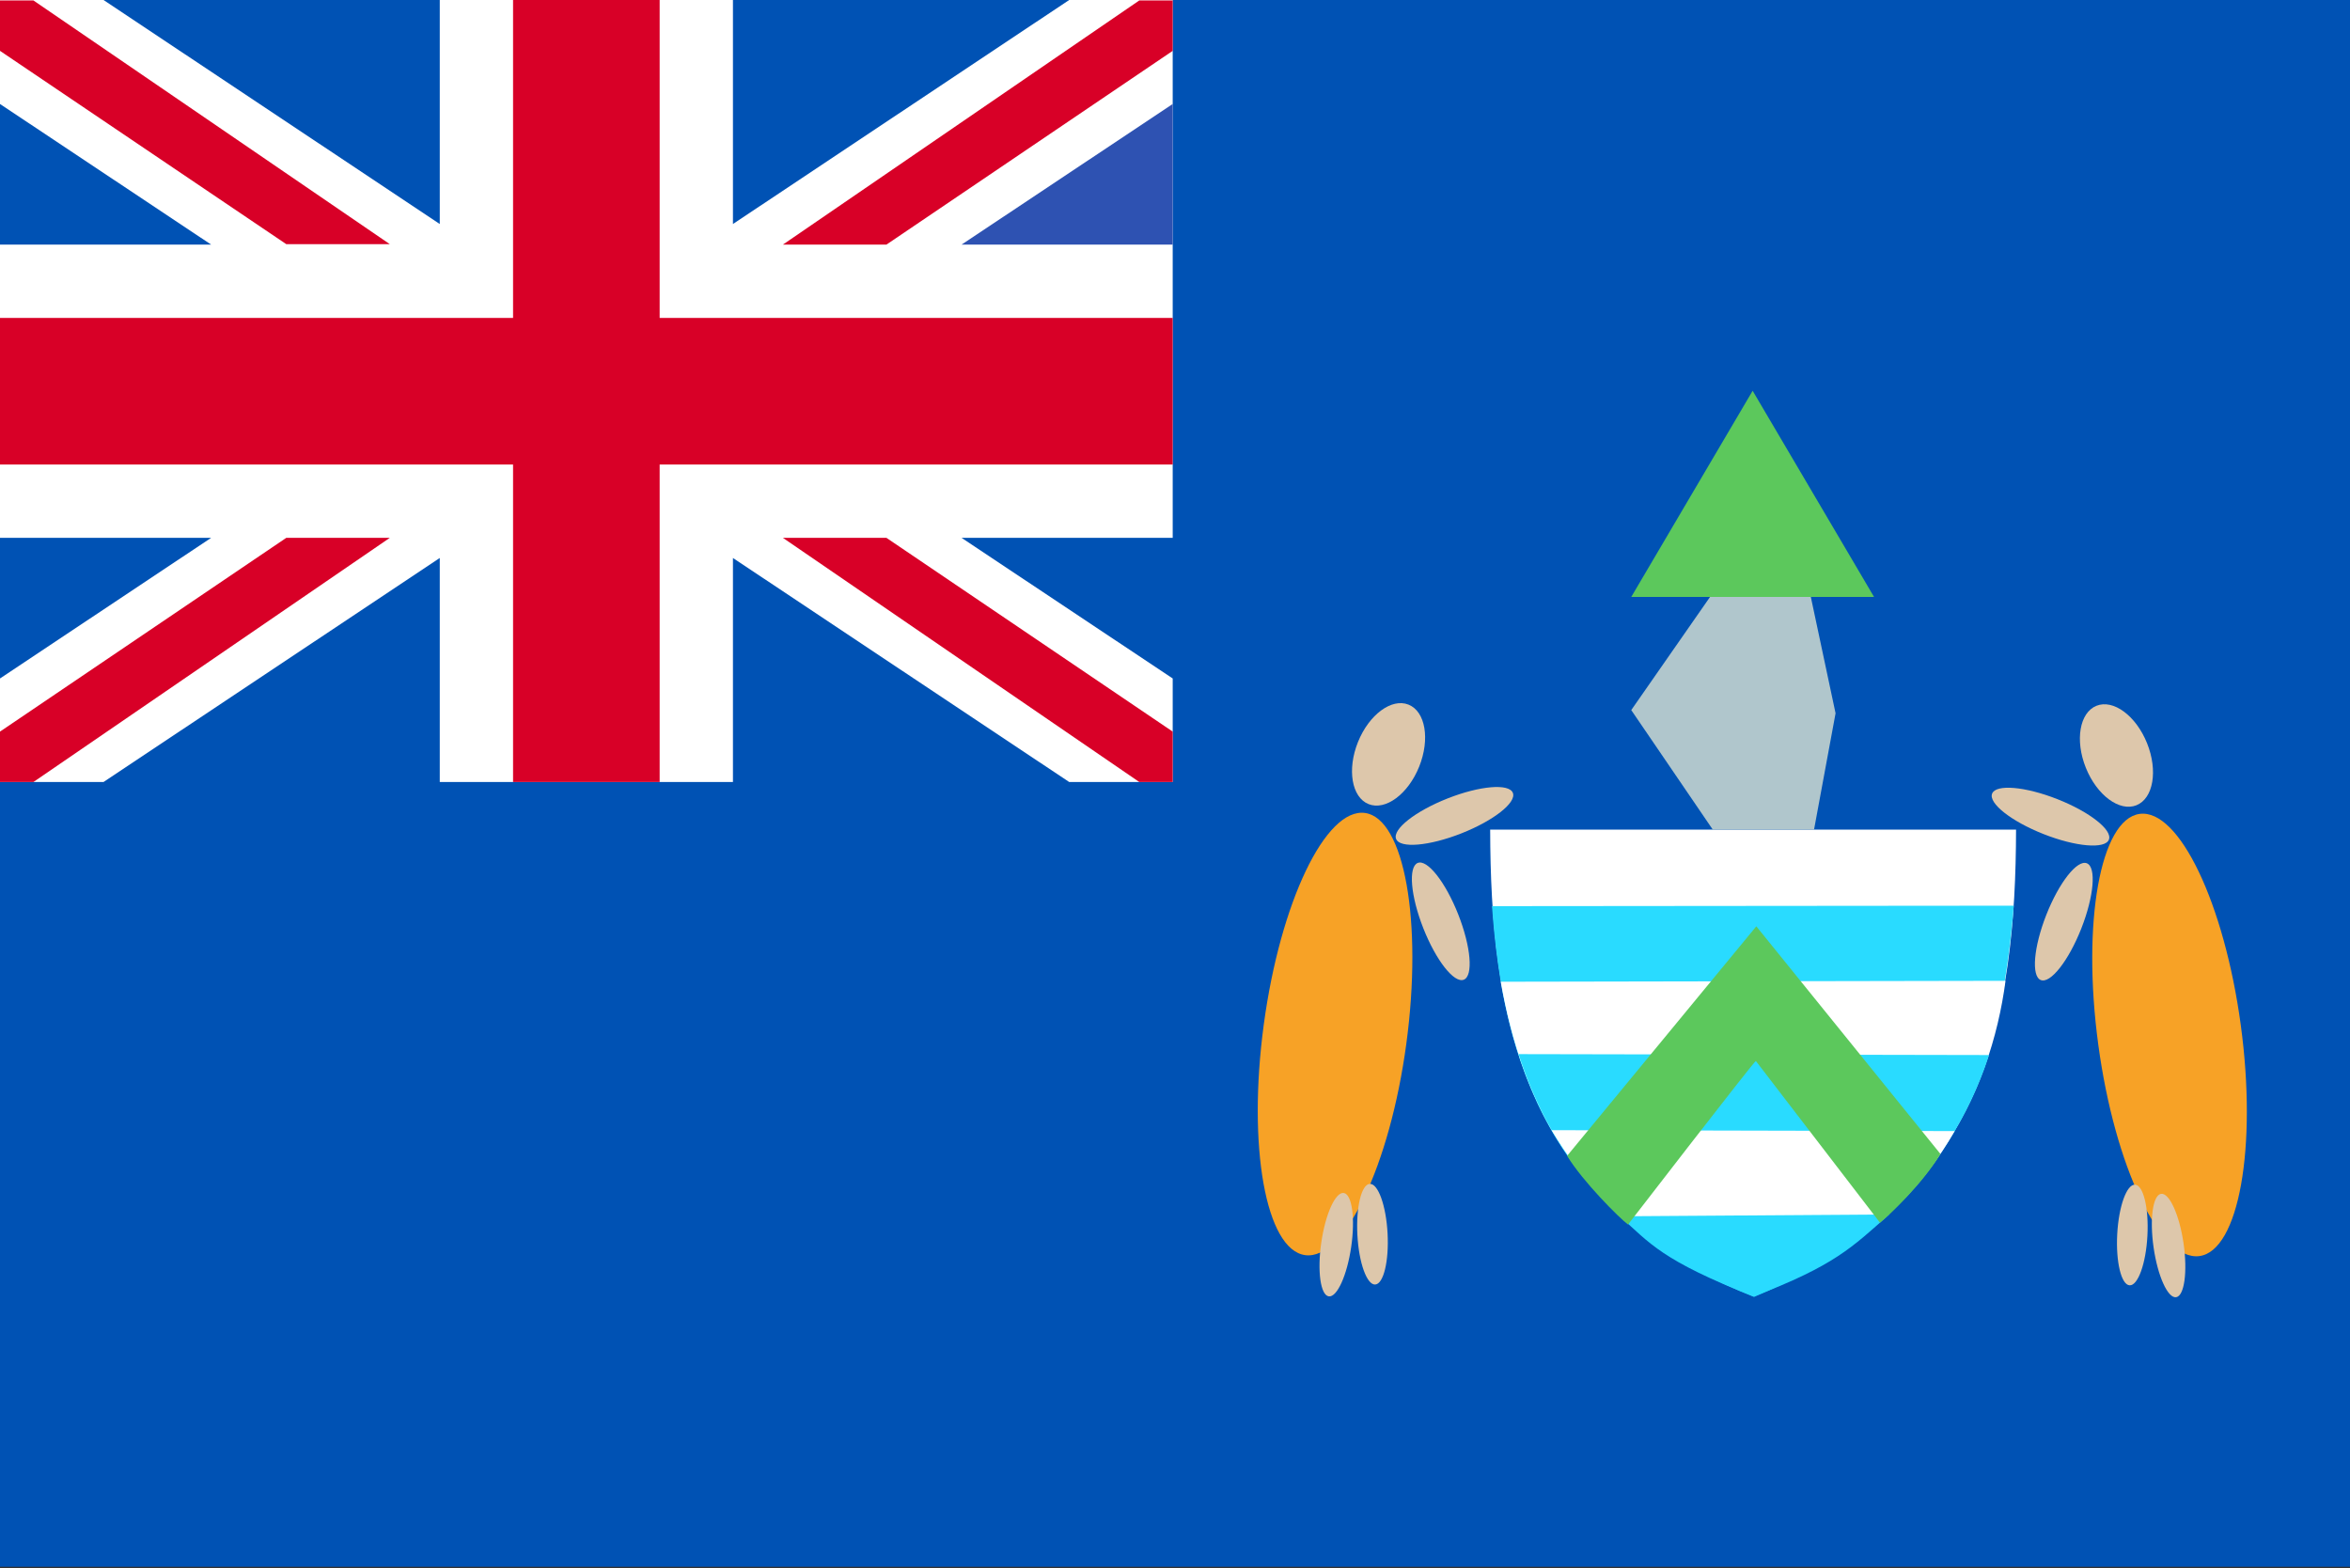 <svg width="517" height="345" viewBox="0 0 517 345" fill="none" xmlns="http://www.w3.org/2000/svg">
<rect x="0" y="0" width="517" height="345" fill="#333333" stroke="none"/>
<g clip-path="url(#clip0_4920_18716)">
<path d="M0 0H517V344.667H0V0Z" fill="#0052B4"/>
<path d="M443.532 182.512C443.431 222.017 437.082 264.546 385.684 284.803C334.186 264.546 327.937 222.017 327.836 182.512H443.532Z" fill="white"/>
<path d="M443.028 199.241C440.206 234.413 430.531 267.167 385.583 284.904C340.837 267.167 330.658 233.305 328.24 199.342" fill="#29DBFF"/>
<path d="M441.214 215.769C437.989 240.259 424.383 269.686 385.684 284.904C346.985 269.686 334.79 242.073 330.154 215.971" fill="white"/>
<path d="M437.586 232.096C431.841 249.934 418.135 271.803 385.886 285.308C353.636 272.61 340.333 251.244 334.085 231.895" fill="#29DBFF"/>
<path d="M430.027 248.826C423.476 260.214 412.189 274.424 385.684 285.005C357.969 273.416 347.992 259.508 341.341 248.624" fill="white"/>
<path d="M415.615 267.167C407.452 274.423 403.522 278.454 385.785 285.207C365.528 277.245 363.008 273.516 356.357 267.57" fill="#29DBFF"/>
<path d="M386.289 233.406C386.087 233.204 358.171 269.384 358.171 269.384C356.357 268.074 348.093 259.81 344.768 254.267L386.39 203.776L426.903 253.864C422.973 260.415 415.414 267.57 413.6 268.981M385.583 85.965L358.877 131.316H412.29L385.583 85.965Z" fill="#5CC85C"/>
<path d="M309.393 229.599C313.025 202.737 308.949 180.013 300.289 178.842C291.63 177.671 281.665 198.497 278.034 225.359C274.402 252.22 278.478 274.945 287.137 276.116C295.797 277.287 305.761 256.46 309.393 229.599Z" fill="#F7A226"/>
<path d="M312.216 168.659C314.645 162.617 313.6 156.507 309.881 155.013C306.163 153.518 301.18 157.204 298.751 163.246C296.322 169.288 297.367 175.398 301.085 176.893C304.803 178.388 309.787 174.702 312.216 168.659Z" fill="#DDC7AB"/>
<path d="M297.266 274.291C298.178 268.012 297.444 262.708 295.626 262.444C293.808 262.18 291.595 267.056 290.684 273.335C289.772 279.615 290.506 284.919 292.324 285.183C294.142 285.447 296.354 280.571 297.266 274.291Z" fill="#DDC7AB"/>
<path d="M302.539 282.58C304.373 282.481 305.595 277.445 305.267 271.331C304.939 265.217 303.187 260.341 301.352 260.439C299.518 260.537 298.297 265.574 298.625 271.687C298.952 277.801 300.705 282.678 302.539 282.58Z" fill="#DDC7AB"/>
<path d="M322.034 215.524C324.157 214.687 323.611 208.258 320.814 201.164C318.017 194.07 314.028 188.998 311.906 189.835C309.783 190.672 310.329 197.101 313.126 204.195C315.923 211.289 319.911 216.361 322.034 215.524Z" fill="#DDC7AB"/>
<path d="M321.501 183.335C328.595 180.538 333.667 176.549 332.83 174.426C331.993 172.303 325.563 172.85 318.47 175.647C311.376 178.444 306.304 182.432 307.141 184.555C307.978 186.678 314.407 186.132 321.501 183.335Z" fill="#DDC7AB"/>
<path d="M483.876 276.322C492.536 275.152 496.612 252.427 492.98 225.565C489.348 198.704 479.384 177.877 470.724 179.048C462.065 180.219 457.989 202.944 461.62 229.805C465.252 256.667 475.217 277.493 483.876 276.322Z" fill="#F7A226"/>
<path d="M470.018 177.145C473.736 175.65 474.781 169.54 472.352 163.498C469.923 157.456 464.939 153.769 461.221 155.264C457.503 156.759 456.458 162.869 458.887 168.911C461.316 174.953 466.299 178.639 470.018 177.145Z" fill="#DDC7AB"/>
<path d="M478.741 285.371C480.559 285.107 481.293 279.802 480.38 273.523C479.467 267.244 477.254 262.368 475.436 262.632C473.619 262.896 472.885 268.201 473.798 274.48C474.71 280.759 476.924 285.635 478.741 285.371Z" fill="#DDC7AB"/>
<path d="M472.431 271.861C472.759 265.747 471.538 260.711 469.704 260.613C467.87 260.514 466.117 265.391 465.789 271.505C465.461 277.619 466.683 282.655 468.517 282.753C470.351 282.852 472.104 277.975 472.431 271.861Z" fill="#DDC7AB"/>
<path d="M457.883 204.27C460.679 197.176 461.226 190.747 459.103 189.91C456.98 189.073 452.992 194.145 450.195 201.238C447.398 208.332 446.851 214.762 448.974 215.599C451.097 216.436 455.086 211.363 457.883 204.27Z" fill="#DDC7AB"/>
<path d="M463.955 184.713C464.792 182.591 459.72 178.602 452.626 175.805C445.532 173.008 439.103 172.462 438.266 174.585C437.429 176.708 442.501 180.696 449.595 183.493C456.688 186.29 463.118 186.836 463.955 184.713Z" fill="#DDC7AB"/>
<path d="M376.211 131.316L358.876 156.209L376.815 182.513H399.088L403.824 156.914L398.382 131.316H376.211Z" fill="#B0C6CC"/>
<path d="M257.996 0V118.315H211.537L257.996 149.255V172.031H235.22L161.248 122.75V172.031H96.749V122.75L22.776 172.031H0V149.255L46.459 118.315H0V53.816H46.459L0 22.877V0H22.776L96.749 49.281V0H161.248V49.281L235.22 0H257.996Z" fill="white"/>
<path d="M145.123 0H112.873V69.941H0V102.191H112.873V172.031H145.123V102.191H257.996V69.941H145.123V0Z" fill="#D80027"/>
<path d="M257.996 22.877V53.816H211.537L257.996 22.877Z" fill="#2E52B2"/>
<path d="M0 172.031V160.945L62.987 118.315H85.763L7.357 172.031H0ZM7.357 0.101L85.763 53.716H62.987L0 11.187V0.101H7.357ZM257.996 0.101V11.187L195.009 53.816H172.233L250.639 0.101H257.996ZM250.639 172.031L172.233 118.315H195.009L257.996 160.945V172.031H250.639Z" fill="#D80027"/>
</g>
<defs>
<clipPath id="clip0_4920_18716">
<rect width="517" height="344.667" fill="white"/>
</clipPath>
</defs>
</svg>
